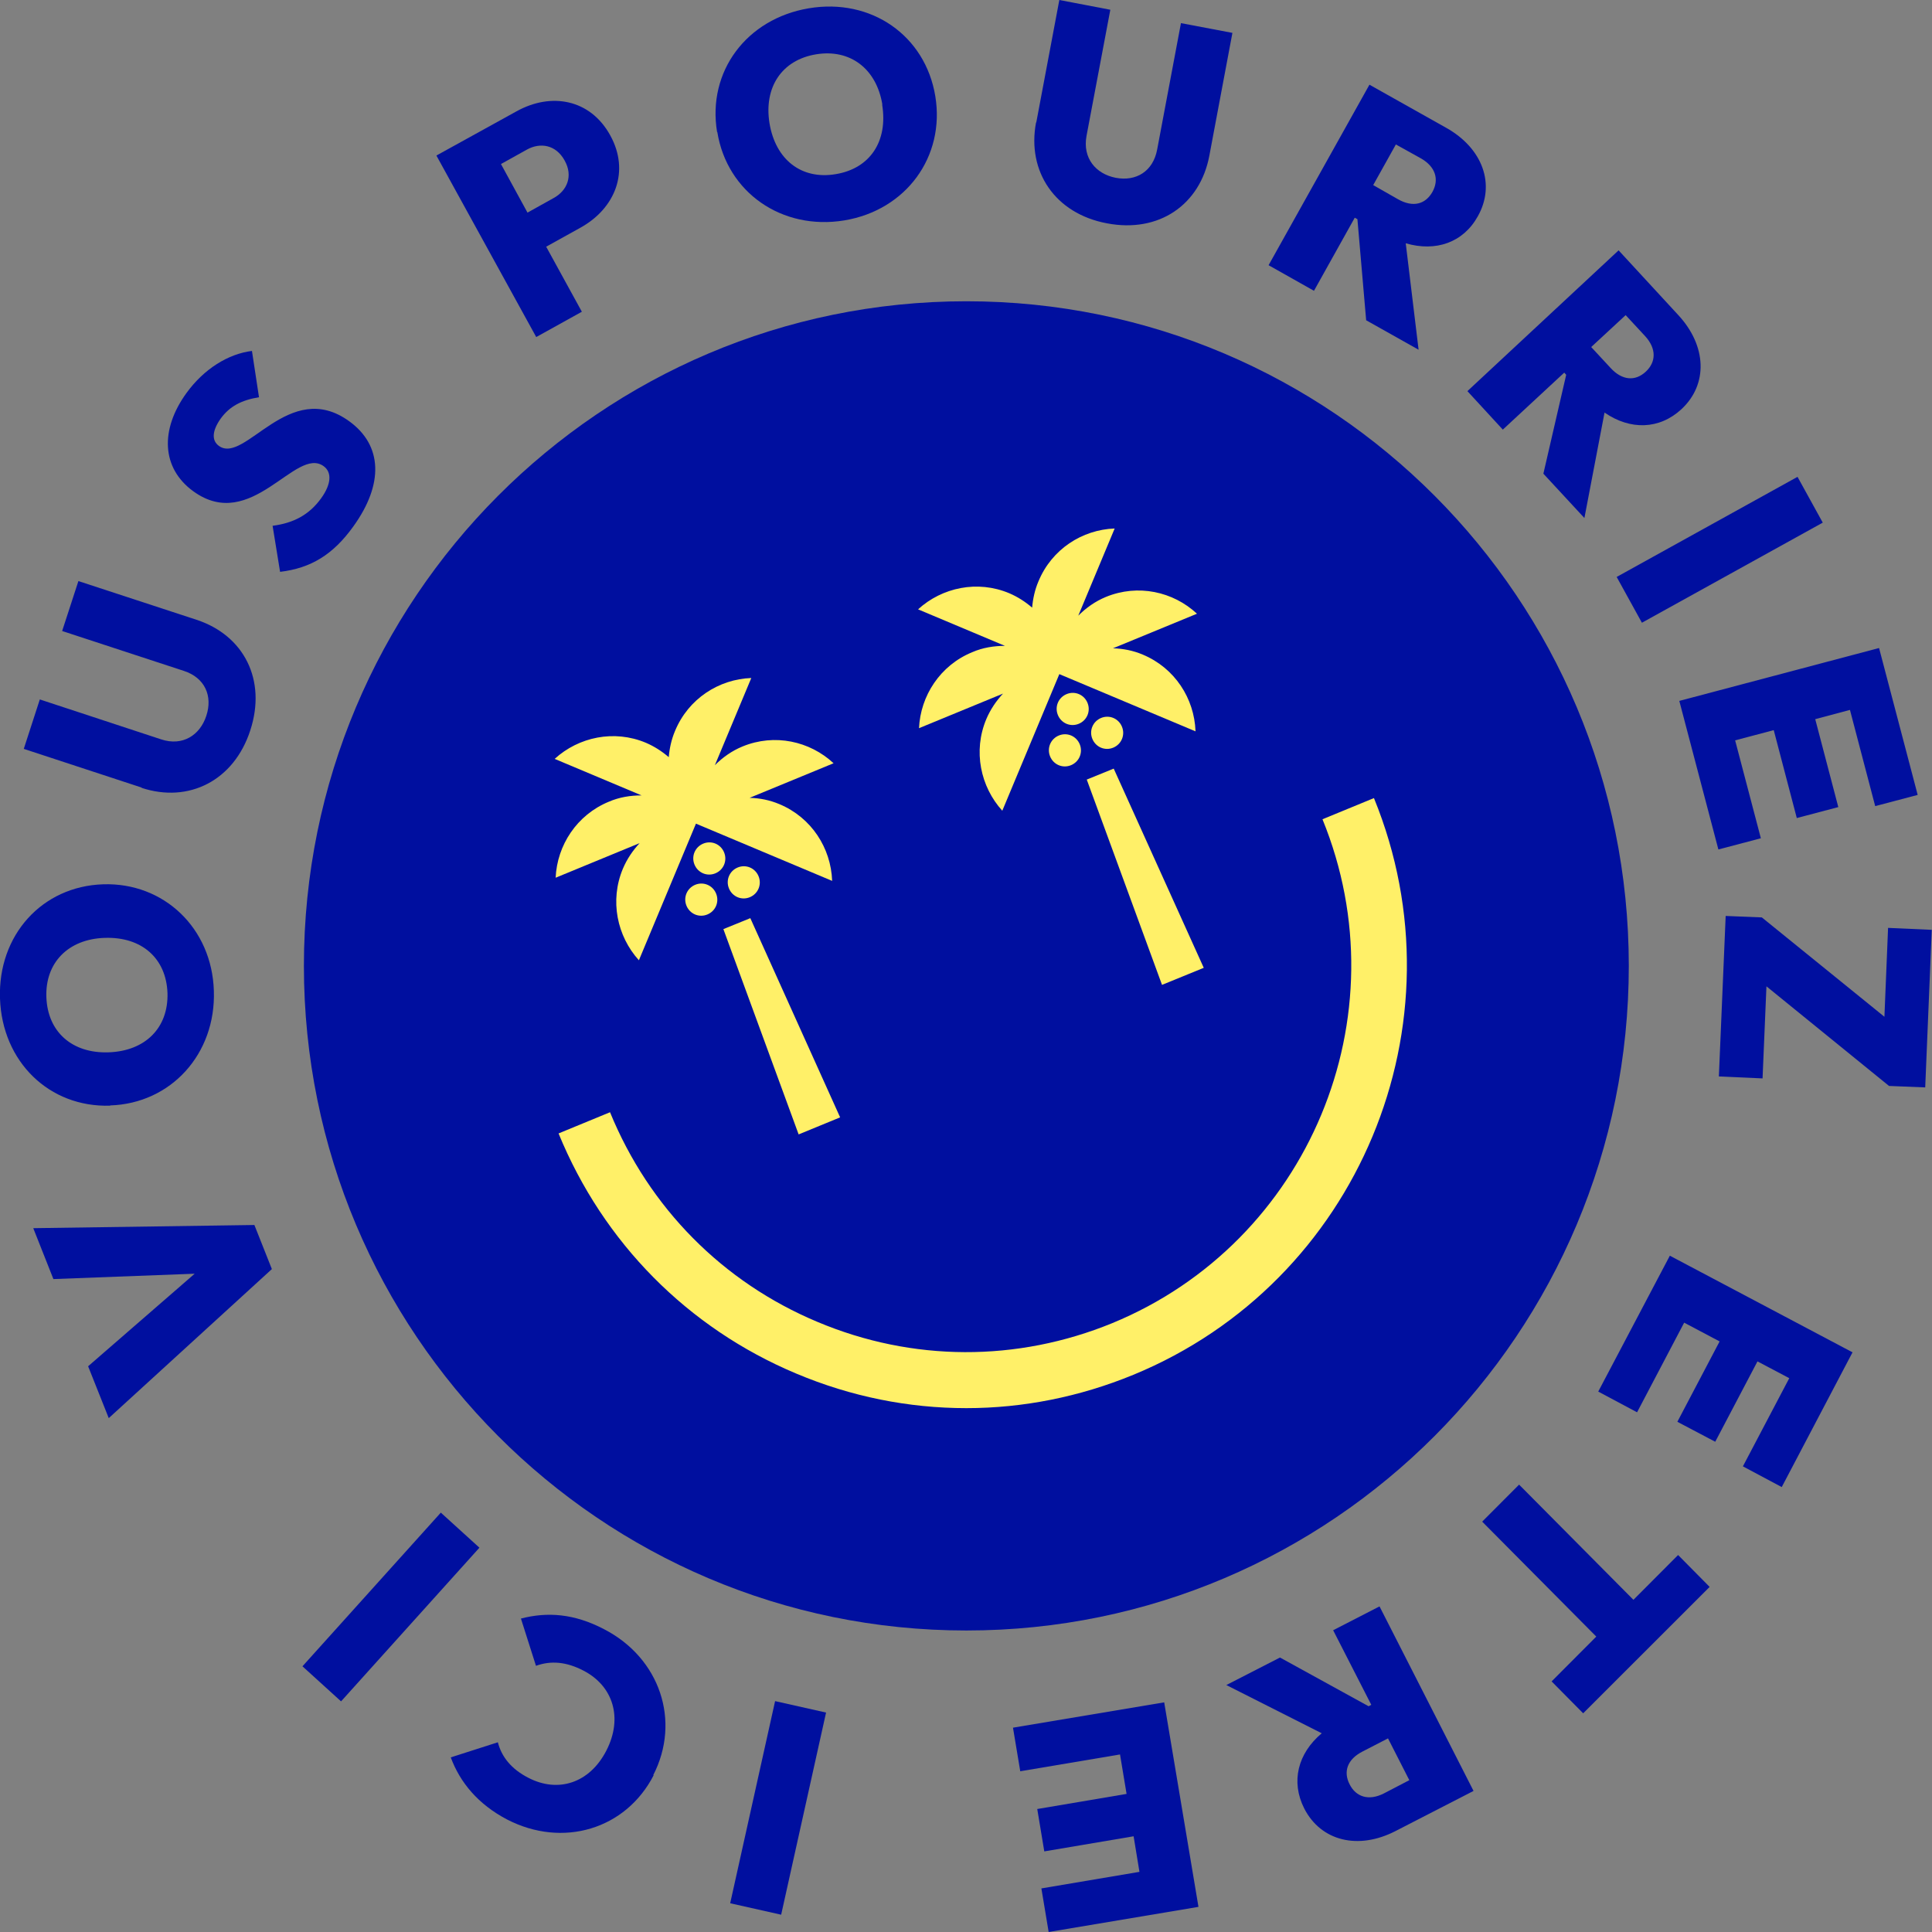 <?xml version="1.0" encoding="UTF-8"?>
<svg width="107" height="107" viewBox="0 0 107 107" fill="none" xmlns="http://www.w3.org/2000/svg">
<rect x="0" y="0" width="107" height="107" fill="#808080" stroke="none"/>
<g clip-path="url(#clip0_968_12485)">
<path d="M53.52 90.302C73.782 90.302 90.208 73.822 90.208 53.493C90.208 33.164 73.782 16.685 53.52 16.685C33.258 16.685 16.831 33.164 16.831 53.493C16.831 73.822 33.258 90.302 53.52 90.302Z" fill="#000F9F"/>
<path d="M53.52 77.987C50.321 77.987 47.135 77.353 44.096 76.072C38.087 73.55 33.408 68.816 30.935 62.773L33.785 61.599C35.949 66.887 40.023 71.014 45.279 73.213C50.536 75.425 56.33 75.438 61.6 73.28C72.476 68.802 77.706 56.299 73.243 45.373L76.093 44.2C81.201 56.69 75.219 71.014 62.77 76.14C59.785 77.367 56.653 77.987 53.52 77.987Z" fill="#FFF068"/>
<path d="M40.063 51.457L44.231 62.827L46.529 61.883L41.555 50.85L40.063 51.457Z" fill="#FFF068"/>
<path d="M46.086 48.773C46.018 46.965 44.943 45.279 43.168 44.537C42.63 44.308 42.066 44.2 41.515 44.187L46.166 42.271C44.849 41.044 42.899 40.612 41.125 41.341C40.533 41.583 40.022 41.948 39.592 42.379L41.609 37.55C39.807 37.618 38.127 38.697 37.387 40.477C37.186 40.95 37.078 41.449 37.038 41.934C36.661 41.61 36.245 41.341 35.774 41.138C34.013 40.397 32.05 40.815 30.719 42.029L35.532 44.052C34.927 44.052 34.309 44.146 33.717 44.402C31.943 45.131 30.854 46.817 30.773 48.611L35.425 46.695C35.048 47.1 34.725 47.572 34.497 48.112C33.758 49.879 34.174 51.848 35.384 53.183L38.544 45.616L46.086 48.786V48.773Z" fill="#FFF068"/>
<path d="M38.503 49.002C38.046 49.191 37.831 49.703 38.019 50.162C38.208 50.62 38.718 50.836 39.175 50.647C39.633 50.459 39.848 49.946 39.659 49.487C39.471 49.029 38.96 48.813 38.503 49.002Z" fill="#FFF068"/>
<path d="M40.856 48.044C40.399 48.233 40.184 48.745 40.372 49.204C40.56 49.663 41.071 49.879 41.528 49.69C41.985 49.501 42.2 48.988 42.012 48.53C41.824 48.071 41.313 47.855 40.856 48.044Z" fill="#FFF068"/>
<path d="M40.103 47.208C39.915 46.749 39.404 46.533 38.947 46.722C38.49 46.911 38.275 47.424 38.463 47.882C38.651 48.341 39.162 48.557 39.619 48.368C40.076 48.179 40.291 47.666 40.103 47.208Z" fill="#FFF068"/>
<path d="M61.681 42.568L60.188 43.175L64.356 54.545L66.668 53.601L61.681 42.568Z" fill="#FFF068"/>
<path d="M66.211 40.491C66.144 38.684 65.068 36.998 63.294 36.256C62.756 36.026 62.191 35.919 61.64 35.905L66.292 33.99C64.974 32.762 63.025 32.331 61.25 33.059C60.659 33.302 60.148 33.666 59.718 34.098L61.734 29.269C59.933 29.336 58.252 30.415 57.513 32.196C57.311 32.668 57.204 33.167 57.163 33.653C56.787 33.329 56.37 33.059 55.9 32.857C54.139 32.115 52.176 32.533 50.845 33.747L55.658 35.77C55.053 35.77 54.434 35.864 53.843 36.121C52.068 36.849 50.979 38.535 50.898 40.329L55.55 38.414C55.174 38.818 54.851 39.291 54.623 39.83C53.883 41.597 54.3 43.566 55.51 44.901L58.669 37.335L66.211 40.504V40.491Z" fill="#FFF068"/>
<path d="M58.642 40.734C58.185 40.922 57.97 41.435 58.158 41.894C58.347 42.352 58.858 42.568 59.315 42.379C59.772 42.19 59.987 41.678 59.799 41.219C59.61 40.761 59.099 40.545 58.642 40.734Z" fill="#FFF068"/>
<path d="M60.982 39.763C60.525 39.951 60.31 40.464 60.498 40.922C60.686 41.381 61.197 41.597 61.654 41.408C62.111 41.219 62.326 40.707 62.138 40.248C61.95 39.789 61.439 39.574 60.982 39.763Z" fill="#FFF068"/>
<path d="M60.229 38.926C60.041 38.468 59.53 38.252 59.073 38.441C58.615 38.63 58.4 39.142 58.589 39.601C58.777 40.059 59.288 40.275 59.745 40.086C60.202 39.897 60.417 39.385 60.229 38.926Z" fill="#FFF068"/>
<path d="M6.023 78.54L4.88 75.668L10.782 70.542L2.958 70.839L1.842 68.02L14.089 67.844L15.057 70.286L6.023 78.54Z" fill="#000F9F"/>
<path d="M6.103 61.235C2.729 61.343 0.121 58.807 -9.70103e-05 55.301C-0.121 51.794 2.326 49.083 5.714 48.975C9.075 48.867 11.736 51.403 11.844 54.869C11.965 58.376 9.464 61.114 6.103 61.222V61.235ZM5.794 51.942C3.778 52.01 2.5 53.318 2.568 55.22C2.635 57.148 3.993 58.349 6.009 58.281C8.053 58.214 9.33 56.919 9.276 55.004C9.209 53.075 7.851 51.875 5.808 51.942H5.794Z" fill="#000F9F"/>
<path d="M7.851 43.62L1.317 41.475L2.205 38.737L8.927 40.949C10.11 41.341 11.078 40.72 11.427 39.641C11.79 38.549 11.347 37.537 10.19 37.159L3.442 34.947L4.342 32.182L10.889 34.327C13.511 35.19 14.775 37.658 13.861 40.45C12.96 43.229 10.459 44.497 7.838 43.633L7.851 43.62Z" fill="#000F9F"/>
<path d="M15.514 31.683L15.097 29.12C16.24 28.972 17.114 28.527 17.786 27.596C18.351 26.814 18.391 26.153 17.921 25.816C16.374 24.697 13.928 29.552 10.701 27.205C8.94 25.924 8.859 23.793 10.325 21.77C11.293 20.434 12.637 19.598 13.954 19.436L14.344 21.999C13.377 22.161 12.718 22.498 12.22 23.186C11.763 23.833 11.696 24.386 12.126 24.697C13.565 25.735 16.012 20.906 19.346 23.334C21.187 24.669 21.255 26.814 19.574 29.148C18.445 30.726 17.208 31.467 15.514 31.67V31.683Z" fill="#000F9F"/>
<path d="M24.186 8.605L28.609 6.164C30.531 5.098 32.696 5.49 33.798 7.499C34.901 9.496 34.067 11.546 32.145 12.611L30.249 13.663L32.225 17.265L29.698 18.667L24.172 8.619L24.186 8.605ZM27.748 9.091L29.214 11.775L30.666 10.966C31.405 10.561 31.755 9.752 31.271 8.889C30.787 8.012 29.926 7.877 29.187 8.282L27.735 9.091H27.748Z" fill="#000F9F"/>
<path d="M39.714 7.311C39.162 3.966 41.34 1.039 44.795 0.459C48.25 -0.121 51.248 1.969 51.8 5.328C52.351 8.673 50.186 11.64 46.758 12.207C43.303 12.773 40.265 10.655 39.727 7.311H39.714ZM48.869 5.8C48.546 3.804 47.081 2.698 45.199 3.008C43.303 3.318 42.295 4.829 42.617 6.825C42.953 8.848 44.392 9.968 46.288 9.644C48.183 9.334 49.191 7.823 48.855 5.786L48.869 5.8Z" fill="#000F9F"/>
<path d="M57.392 6.784L58.669 0L61.493 0.54L60.175 7.526C59.947 8.754 60.686 9.63 61.788 9.846C62.918 10.062 63.859 9.496 64.087 8.282L65.405 1.281L68.255 1.821L66.978 8.619C66.467 11.343 64.181 12.921 61.304 12.368C58.427 11.829 56.868 9.496 57.379 6.784H57.392Z" fill="#000F9F"/>
<path d="M75.85 4.694L80.099 7.081C82.115 8.214 82.841 10.21 81.847 11.977C81.04 13.434 79.521 13.96 77.854 13.474L78.566 19.369L75.662 17.737L75.178 12.139L75.03 12.058L72.772 16.105L70.258 14.688L75.85 4.68V4.694ZM77.316 7.985L76.052 10.251L77.423 11.033C78.257 11.505 78.943 11.316 79.332 10.629C79.709 9.954 79.521 9.239 78.687 8.767L77.302 7.998L77.316 7.985Z" fill="#000F9F"/>
<path d="M89.644 13.866L92.951 17.453C94.524 19.153 94.605 21.284 93.126 22.66C91.903 23.793 90.289 23.833 88.864 22.849L87.749 28.689L85.477 26.234L86.74 20.758L86.633 20.637L83.231 23.793L81.269 21.662L89.657 13.852L89.644 13.866ZM90.034 17.453L88.125 19.22L89.2 20.38C89.846 21.082 90.572 21.122 91.15 20.583C91.715 20.057 91.755 19.315 91.109 18.613L90.034 17.453Z" fill="#000F9F"/>
<path d="M99.552 26.409L100.95 28.945L90.934 34.489L89.536 31.953L99.552 26.409Z" fill="#000F9F"/>
<path d="M104.069 35.892L106.207 44.025L103.854 44.645L102.456 39.317L100.533 39.83L101.811 44.699L99.512 45.306L98.235 40.437L96.097 41.003L97.522 46.426L95.169 47.046L93.005 38.818L104.056 35.892H104.069Z" fill="#000F9F"/>
<path d="M97.576 50.809L104.365 56.312L104.567 51.389L106.987 51.497L106.624 60.224L104.62 60.143L97.831 54.626L97.616 59.725L95.196 59.617L95.573 50.728L97.576 50.809Z" fill="#000F9F"/>
<path d="M102.59 74.912L98.678 82.358L96.527 81.211L99.095 76.328L97.334 75.398L94.995 79.849L92.897 78.743L95.237 74.292L93.274 73.253L90.666 78.217L88.515 77.07L92.481 69.544L102.604 74.899L102.59 74.912Z" fill="#000F9F"/>
<path d="M90.464 88.603L92.938 86.121L94.685 87.888L87.681 94.888L85.933 93.121L88.407 90.639L82.088 84.273L84.132 82.223L90.451 88.589L90.464 88.603Z" fill="#000F9F"/>
<path d="M81.604 99.19L77.275 101.416C75.219 102.468 73.162 101.969 72.234 100.162C71.481 98.678 71.871 97.113 73.202 95.994L67.918 93.323L70.89 91.799L75.797 94.497L75.945 94.416L73.834 90.288L76.402 88.967L81.604 99.177V99.19ZM78.055 98.597L76.872 96.277L75.46 97.005C74.614 97.437 74.385 98.125 74.748 98.826C75.097 99.514 75.797 99.757 76.644 99.325L78.042 98.597H78.055Z" fill="#000F9F"/>
<path d="M66.359 105.611L58.078 107L57.675 104.586L63.106 103.669L62.783 101.699L57.836 102.536L57.446 100.189L62.393 99.352L62.03 97.167L56.505 98.098L56.102 95.684L64.477 94.281L66.373 105.597L66.359 105.611Z" fill="#000F9F"/>
<path d="M43.263 106.042L40.44 105.408L42.927 94.213L45.75 94.847L43.263 106.042Z" fill="#000F9F"/>
<path d="M36.204 98.314C34.658 101.322 31.163 102.36 28.084 100.769C26.485 99.932 25.476 98.718 24.965 97.329L27.573 96.493C27.775 97.289 28.313 97.977 29.267 98.462C30.907 99.312 32.655 98.759 33.583 96.951C34.511 95.144 33.959 93.377 32.319 92.527C31.365 92.028 30.504 91.961 29.684 92.258L28.851 89.641C30.303 89.263 31.795 89.358 33.462 90.234C36.541 91.826 37.724 95.306 36.178 98.314H36.204Z" fill="#000F9F"/>
<path d="M18.889 94.227L16.751 92.285L24.414 83.774L26.552 85.716L18.889 94.227Z" fill="#000F9F"/>
</g>
<defs>
<clipPath id="clip0_968_12485">
<rect width="107" height="107" fill="white"/>
</clipPath>
</defs>
</svg>
